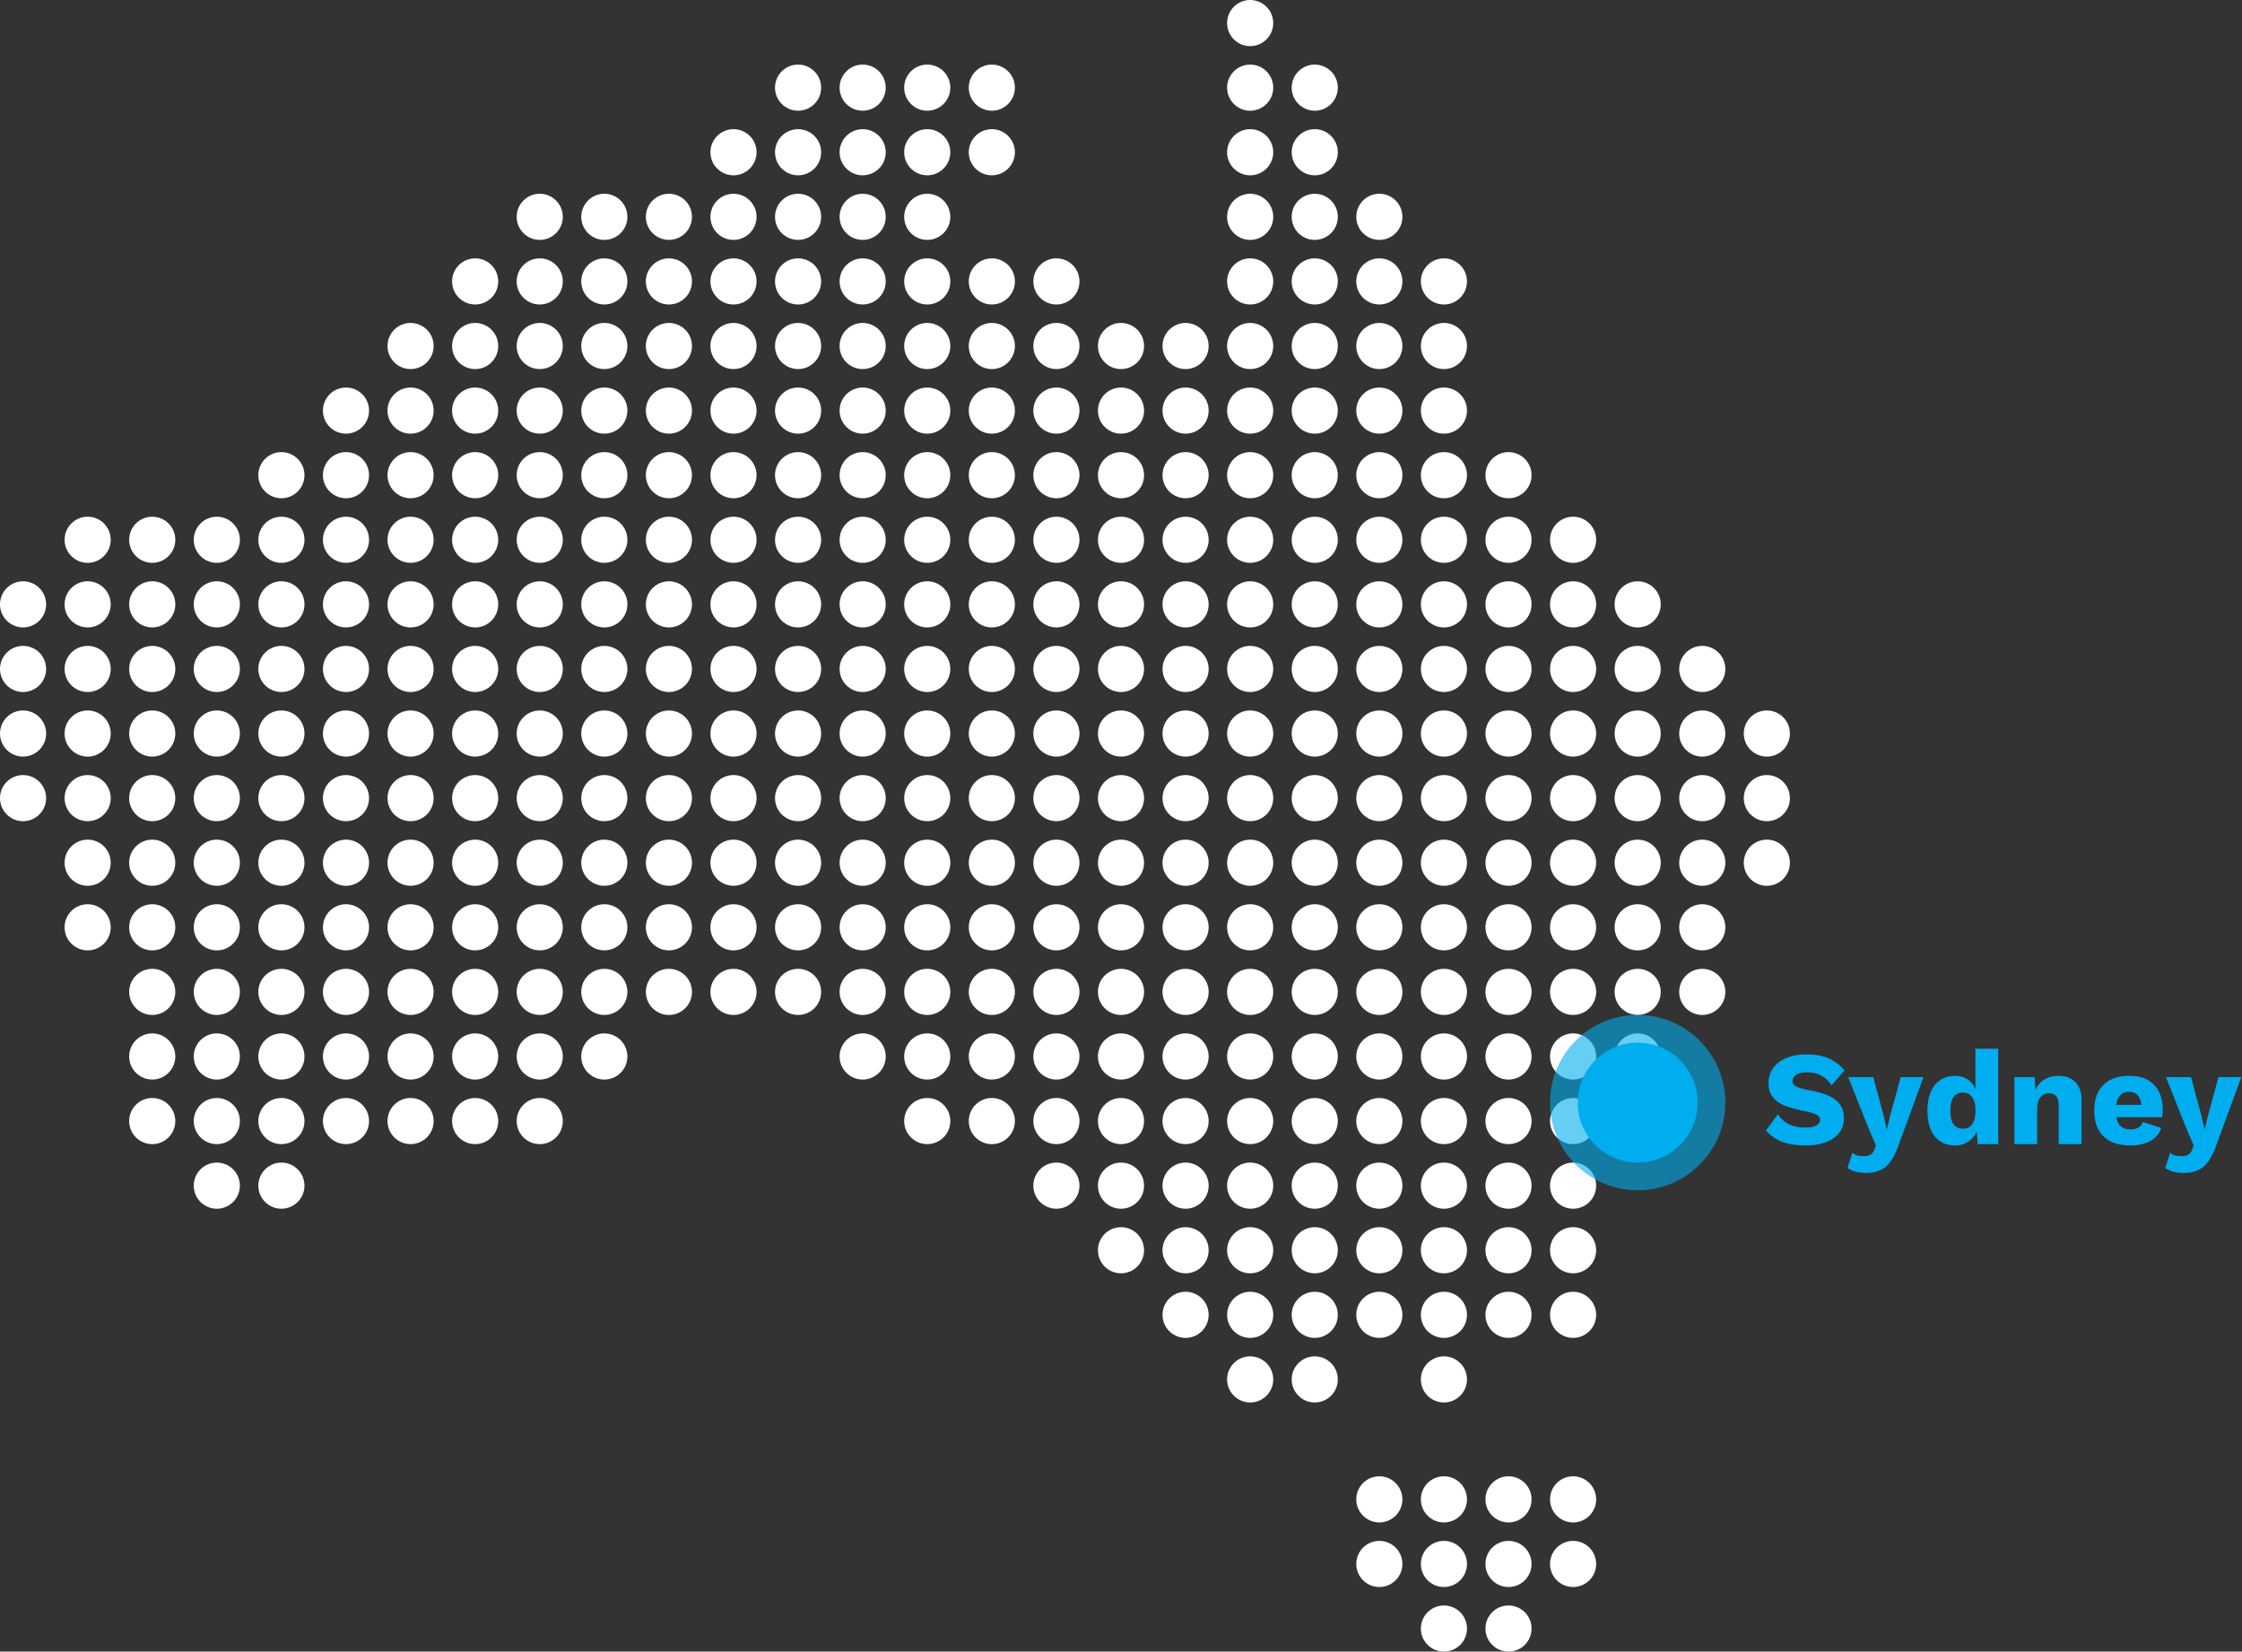 <svg width="243" height="179" viewBox="0 0 243 179" fill="none" xmlns="http://www.w3.org/2000/svg">
<rect x="0" y="0" width="243" height="179" fill="#333333" stroke="none"/>
<circle cx="135.5" cy="2.5" r="2.5" fill="white"/>
<circle cx="135.5" cy="9.5" r="2.5" fill="white"/>
<circle cx="135.5" cy="16.5" r="2.5" fill="white"/>
<circle cx="135.5" cy="23.5" r="2.5" fill="white"/>
<circle cx="135.5" cy="30.5" r="2.5" fill="white"/>
<circle cx="135.5" cy="37.5" r="2.5" fill="white"/>
<circle cx="135.5" cy="44.5" r="2.5" fill="white"/>
<circle cx="135.5" cy="51.5" r="2.5" fill="white"/>
<circle cx="135.5" cy="58.5" r="2.5" fill="white"/>
<circle cx="135.5" cy="65.5" r="2.5" fill="white"/>
<circle cx="135.5" cy="72.5" r="2.5" fill="white"/>
<circle cx="135.5" cy="79.5" r="2.5" fill="white"/>
<circle cx="135.5" cy="86.5" r="2.5" fill="white"/>
<circle cx="135.5" cy="93.5" r="2.5" fill="white"/>
<circle cx="135.5" cy="100.5" r="2.5" fill="white"/>
<circle cx="135.5" cy="107.5" r="2.5" fill="white"/>
<circle cx="135.5" cy="114.5" r="2.5" fill="white"/>
<circle cx="135.5" cy="121.5" r="2.5" fill="white"/>
<circle cx="135.5" cy="128.5" r="2.5" fill="white"/>
<circle cx="135.5" cy="135.5" r="2.5" fill="white"/>
<circle cx="135.5" cy="142.5" r="2.5" fill="white"/>
<circle cx="135.5" cy="149.5" r="2.5" fill="white"/>
<circle cx="128.5" cy="37.5" r="2.5" fill="white"/>
<circle cx="128.5" cy="44.5" r="2.5" fill="white"/>
<circle cx="128.5" cy="51.5" r="2.5" fill="white"/>
<circle cx="128.5" cy="58.5" r="2.5" fill="white"/>
<circle cx="128.5" cy="65.5" r="2.5" fill="white"/>
<circle cx="128.5" cy="72.5" r="2.5" fill="white"/>
<circle cx="128.5" cy="79.5" r="2.5" fill="white"/>
<circle cx="128.5" cy="86.5" r="2.5" fill="white"/>
<circle cx="128.5" cy="93.5" r="2.5" fill="white"/>
<circle cx="128.5" cy="100.5" r="2.5" fill="white"/>
<circle cx="128.5" cy="107.5" r="2.5" fill="white"/>
<circle cx="128.5" cy="114.5" r="2.5" fill="white"/>
<circle cx="128.5" cy="121.5" r="2.5" fill="white"/>
<circle cx="128.5" cy="128.5" r="2.5" fill="white"/>
<circle cx="128.5" cy="135.5" r="2.5" fill="white"/>
<circle cx="128.5" cy="142.5" r="2.5" fill="white"/>
<circle cx="121.5" cy="37.5" r="2.5" fill="white"/>
<circle cx="121.5" cy="44.5" r="2.5" fill="white"/>
<circle cx="121.5" cy="51.5" r="2.5" fill="white"/>
<circle cx="121.5" cy="58.5" r="2.5" fill="white"/>
<circle cx="121.5" cy="65.5" r="2.5" fill="white"/>
<circle cx="121.5" cy="72.5" r="2.5" fill="white"/>
<circle cx="121.5" cy="79.5" r="2.5" fill="white"/>
<circle cx="121.5" cy="86.5" r="2.5" fill="white"/>
<circle cx="121.5" cy="93.5" r="2.5" fill="white"/>
<circle cx="121.5" cy="100.5" r="2.5" fill="white"/>
<circle cx="121.5" cy="107.5" r="2.5" fill="white"/>
<circle cx="121.5" cy="114.5" r="2.5" fill="white"/>
<circle cx="121.5" cy="121.5" r="2.5" fill="white"/>
<circle cx="121.5" cy="128.5" r="2.5" fill="white"/>
<circle cx="121.5" cy="135.5" r="2.5" fill="white"/>
<circle cx="114.5" cy="30.5" r="2.5" fill="white"/>
<circle cx="114.5" cy="37.5" r="2.5" fill="white"/>
<circle cx="114.5" cy="44.5" r="2.5" fill="white"/>
<circle cx="114.5" cy="51.5" r="2.5" fill="white"/>
<circle cx="114.5" cy="58.5" r="2.5" fill="white"/>
<circle cx="114.5" cy="65.5" r="2.5" fill="white"/>
<circle cx="114.5" cy="72.5" r="2.5" fill="white"/>
<circle cx="114.5" cy="79.5" r="2.5" fill="white"/>
<circle cx="114.5" cy="86.5" r="2.5" fill="white"/>
<circle cx="114.5" cy="93.5" r="2.5" fill="white"/>
<circle cx="114.5" cy="100.5" r="2.5" fill="white"/>
<circle cx="114.5" cy="107.5" r="2.5" fill="white"/>
<circle cx="114.5" cy="114.5" r="2.5" fill="white"/>
<circle cx="114.5" cy="121.5" r="2.5" fill="white"/>
<circle cx="114.5" cy="128.5" r="2.5" fill="white"/>
<circle cx="107.5" cy="9.5" r="2.5" fill="white"/>
<circle cx="107.5" cy="16.5" r="2.5" fill="white"/>
<circle cx="107.5" cy="30.5" r="2.5" fill="white"/>
<circle cx="107.5" cy="37.5" r="2.5" fill="white"/>
<circle cx="107.5" cy="44.5" r="2.5" fill="white"/>
<circle cx="107.5" cy="51.5" r="2.5" fill="white"/>
<circle cx="107.5" cy="58.5" r="2.5" fill="white"/>
<circle cx="107.5" cy="65.5" r="2.5" fill="white"/>
<circle cx="107.5" cy="72.5" r="2.5" fill="white"/>
<circle cx="107.5" cy="79.5" r="2.5" fill="white"/>
<circle cx="107.5" cy="86.5" r="2.5" fill="white"/>
<circle cx="107.5" cy="93.5" r="2.5" fill="white"/>
<circle cx="107.5" cy="100.5" r="2.5" fill="white"/>
<circle cx="107.5" cy="107.5" r="2.5" fill="white"/>
<circle cx="107.5" cy="114.5" r="2.5" fill="white"/>
<circle cx="107.5" cy="121.5" r="2.5" fill="white"/>
<circle cx="100.5" cy="9.5" r="2.5" fill="white"/>
<circle cx="100.5" cy="16.5" r="2.5" fill="white"/>
<circle cx="100.5" cy="23.5" r="2.5" fill="white"/>
<circle cx="100.5" cy="30.5" r="2.5" fill="white"/>
<circle cx="100.5" cy="37.5" r="2.5" fill="white"/>
<circle cx="100.5" cy="44.5" r="2.5" fill="white"/>
<circle cx="100.5" cy="51.5" r="2.5" fill="white"/>
<circle cx="100.5" cy="58.5" r="2.5" fill="white"/>
<circle cx="100.5" cy="65.5" r="2.5" fill="white"/>
<circle cx="100.5" cy="72.5" r="2.5" fill="white"/>
<circle cx="100.5" cy="79.5" r="2.5" fill="white"/>
<circle cx="100.5" cy="86.5" r="2.5" fill="white"/>
<circle cx="100.5" cy="93.5" r="2.5" fill="white"/>
<circle cx="100.5" cy="100.5" r="2.5" fill="white"/>
<circle cx="100.5" cy="107.5" r="2.5" fill="white"/>
<circle cx="100.5" cy="114.5" r="2.5" fill="white"/>
<circle cx="100.5" cy="121.5" r="2.5" fill="white"/>
<circle cx="93.5" cy="9.5" r="2.5" fill="white"/>
<circle cx="93.5" cy="16.5" r="2.5" fill="white"/>
<circle cx="93.5" cy="23.5" r="2.5" fill="white"/>
<circle cx="93.5" cy="30.5" r="2.5" fill="white"/>
<circle cx="93.5" cy="37.5" r="2.5" fill="white"/>
<circle cx="93.5" cy="44.5" r="2.5" fill="white"/>
<circle cx="93.5" cy="51.5" r="2.5" fill="white"/>
<circle cx="93.5" cy="58.5" r="2.5" fill="white"/>
<circle cx="93.5" cy="65.5" r="2.5" fill="white"/>
<circle cx="93.5" cy="72.5" r="2.5" fill="white"/>
<circle cx="93.5" cy="79.5" r="2.5" fill="white"/>
<circle cx="93.5" cy="86.5" r="2.5" fill="white"/>
<circle cx="93.5" cy="93.5" r="2.5" fill="white"/>
<circle cx="93.5" cy="100.5" r="2.5" fill="white"/>
<circle cx="93.5" cy="107.5" r="2.5" fill="white"/>
<circle cx="93.5" cy="114.5" r="2.5" fill="white"/>
<circle cx="86.5" cy="9.5" r="2.5" fill="white"/>
<circle cx="86.5" cy="16.5" r="2.5" fill="white"/>
<circle cx="86.5" cy="23.5" r="2.5" fill="white"/>
<circle cx="86.5" cy="30.5" r="2.5" fill="white"/>
<circle cx="86.5" cy="37.5" r="2.5" fill="white"/>
<circle cx="86.5" cy="44.5" r="2.5" fill="white"/>
<circle cx="86.5" cy="51.5" r="2.5" fill="white"/>
<circle cx="86.5" cy="58.5" r="2.5" fill="white"/>
<circle cx="86.5" cy="65.5" r="2.5" fill="white"/>
<circle cx="86.5" cy="72.5" r="2.5" fill="white"/>
<circle cx="86.5" cy="79.5" r="2.5" fill="white"/>
<circle cx="86.5" cy="86.5" r="2.5" fill="white"/>
<circle cx="86.5" cy="93.5" r="2.5" fill="white"/>
<circle cx="86.5" cy="100.5" r="2.5" fill="white"/>
<circle cx="86.5" cy="107.5" r="2.5" fill="white"/>
<circle cx="79.5" cy="16.5" r="2.5" fill="white"/>
<circle cx="79.5" cy="23.5" r="2.5" fill="white"/>
<circle cx="79.5" cy="30.5" r="2.5" fill="white"/>
<circle cx="79.5" cy="37.5" r="2.5" fill="white"/>
<circle cx="79.5" cy="44.5" r="2.5" fill="white"/>
<circle cx="79.5" cy="51.5" r="2.5" fill="white"/>
<circle cx="79.5" cy="58.5" r="2.5" fill="white"/>
<circle cx="79.5" cy="65.5" r="2.5" fill="white"/>
<circle cx="79.5" cy="72.5" r="2.5" fill="white"/>
<circle cx="79.5" cy="79.5" r="2.5" fill="white"/>
<circle cx="79.5" cy="86.5" r="2.5" fill="white"/>
<circle cx="79.5" cy="93.5" r="2.5" fill="white"/>
<circle cx="79.5" cy="100.5" r="2.5" fill="white"/>
<circle cx="79.5" cy="107.5" r="2.5" fill="white"/>
<circle cx="72.5" cy="23.5" r="2.5" fill="white"/>
<circle cx="72.5" cy="30.5" r="2.5" fill="white"/>
<circle cx="72.5" cy="37.5" r="2.5" fill="white"/>
<circle cx="72.5" cy="44.5" r="2.5" fill="white"/>
<circle cx="72.5" cy="51.5" r="2.5" fill="white"/>
<circle cx="72.5" cy="58.5" r="2.5" fill="white"/>
<circle cx="72.5" cy="65.5" r="2.5" fill="white"/>
<circle cx="72.5" cy="72.5" r="2.5" fill="white"/>
<circle cx="72.5" cy="79.5" r="2.5" fill="white"/>
<circle cx="72.5" cy="86.5" r="2.5" fill="white"/>
<circle cx="72.5" cy="93.5" r="2.5" fill="white"/>
<circle cx="72.5" cy="100.5" r="2.5" fill="white"/>
<circle cx="72.5" cy="107.5" r="2.5" fill="white"/>
<circle cx="65.5" cy="23.5" r="2.5" fill="white"/>
<circle cx="65.5" cy="30.5" r="2.5" fill="white"/>
<circle cx="65.5" cy="37.5" r="2.5" fill="white"/>
<circle cx="65.5" cy="44.5" r="2.5" fill="white"/>
<circle cx="65.5" cy="51.5" r="2.5" fill="white"/>
<circle cx="65.5" cy="58.5" r="2.5" fill="white"/>
<circle cx="65.5" cy="65.5" r="2.5" fill="white"/>
<circle cx="65.5" cy="72.5" r="2.5" fill="white"/>
<circle cx="65.5" cy="79.5" r="2.5" fill="white"/>
<circle cx="65.5" cy="86.5" r="2.5" fill="white"/>
<circle cx="65.5" cy="93.5" r="2.5" fill="white"/>
<circle cx="65.5" cy="100.5" r="2.5" fill="white"/>
<circle cx="65.5" cy="107.5" r="2.5" fill="white"/>
<circle cx="65.5" cy="114.5" r="2.5" fill="white"/>
<circle cx="58.5" cy="23.5" r="2.5" fill="white"/>
<circle cx="58.5" cy="30.5" r="2.5" fill="white"/>
<circle cx="58.5" cy="37.5" r="2.5" fill="white"/>
<circle cx="58.5" cy="44.5" r="2.5" fill="white"/>
<circle cx="58.5" cy="51.5" r="2.5" fill="white"/>
<circle cx="58.5" cy="58.5" r="2.5" fill="white"/>
<circle cx="58.5" cy="65.5" r="2.5" fill="white"/>
<circle cx="58.5" cy="72.5" r="2.5" fill="white"/>
<circle cx="58.5" cy="79.5" r="2.5" fill="white"/>
<circle cx="58.5" cy="86.5" r="2.5" fill="white"/>
<circle cx="58.5" cy="93.5" r="2.5" fill="white"/>
<circle cx="58.5" cy="100.5" r="2.5" fill="white"/>
<circle cx="58.5" cy="107.5" r="2.5" fill="white"/>
<circle cx="58.5" cy="114.5" r="2.5" fill="white"/>
<circle cx="58.5" cy="121.5" r="2.5" fill="white"/>
<circle cx="51.5" cy="30.5" r="2.5" fill="white"/>
<circle cx="51.5" cy="37.5" r="2.5" fill="white"/>
<circle cx="51.5" cy="44.5" r="2.5" fill="white"/>
<circle cx="51.5" cy="51.5" r="2.5" fill="white"/>
<circle cx="51.5" cy="58.5" r="2.5" fill="white"/>
<circle cx="51.5" cy="65.5" r="2.5" fill="white"/>
<circle cx="51.5" cy="72.5" r="2.5" fill="white"/>
<circle cx="51.5" cy="79.5" r="2.5" fill="white"/>
<circle cx="51.5" cy="86.5" r="2.5" fill="white"/>
<circle cx="51.5" cy="93.5" r="2.5" fill="white"/>
<circle cx="51.5" cy="100.5" r="2.5" fill="white"/>
<circle cx="51.5" cy="107.5" r="2.5" fill="white"/>
<circle cx="51.5" cy="114.5" r="2.5" fill="white"/>
<circle cx="51.5" cy="121.5" r="2.5" fill="white"/>
<circle cx="44.5" cy="37.5" r="2.5" fill="white"/>
<circle cx="44.5" cy="44.5" r="2.5" fill="white"/>
<circle cx="44.5" cy="51.5" r="2.5" fill="white"/>
<circle cx="44.5" cy="58.5" r="2.5" fill="white"/>
<circle cx="44.5" cy="65.5" r="2.5" fill="white"/>
<circle cx="44.5" cy="72.5" r="2.5" fill="white"/>
<circle cx="44.5" cy="79.5" r="2.5" fill="white"/>
<circle cx="44.5" cy="86.5" r="2.5" fill="white"/>
<circle cx="44.5" cy="93.5" r="2.5" fill="white"/>
<circle cx="44.5" cy="100.5" r="2.5" fill="white"/>
<circle cx="44.5" cy="107.5" r="2.5" fill="white"/>
<circle cx="44.5" cy="114.5" r="2.5" fill="white"/>
<circle cx="44.5" cy="121.5" r="2.5" fill="white"/>
<circle cx="37.5" cy="44.5" r="2.5" fill="white"/>
<circle cx="37.5" cy="51.5" r="2.5" fill="white"/>
<circle cx="37.5" cy="58.5" r="2.5" fill="white"/>
<circle cx="37.5" cy="65.5" r="2.5" fill="white"/>
<circle cx="37.5" cy="72.5" r="2.5" fill="white"/>
<circle cx="37.5" cy="79.5" r="2.5" fill="white"/>
<circle cx="37.5" cy="86.5" r="2.5" fill="white"/>
<circle cx="37.5" cy="93.5" r="2.5" fill="white"/>
<circle cx="37.5" cy="100.5" r="2.5" fill="white"/>
<circle cx="37.5" cy="107.5" r="2.5" fill="white"/>
<circle cx="37.5" cy="114.5" r="2.5" fill="white"/>
<circle cx="37.5" cy="121.5" r="2.5" fill="white"/>
<circle cx="30.5" cy="51.5" r="2.5" fill="white"/>
<circle cx="30.5" cy="58.5" r="2.5" fill="white"/>
<circle cx="30.5" cy="65.5" r="2.5" fill="white"/>
<circle cx="30.5" cy="72.5" r="2.5" fill="white"/>
<circle cx="30.5" cy="79.5" r="2.5" fill="white"/>
<circle cx="30.5" cy="86.5" r="2.5" fill="white"/>
<circle cx="30.5" cy="93.5" r="2.5" fill="white"/>
<circle cx="30.5" cy="100.5" r="2.5" fill="white"/>
<circle cx="30.5" cy="107.5" r="2.5" fill="white"/>
<circle cx="30.5" cy="114.5" r="2.5" fill="white"/>
<circle cx="30.5" cy="121.5" r="2.5" fill="white"/>
<circle cx="30.5" cy="128.5" r="2.5" fill="white"/>
<circle cx="23.5" cy="58.5" r="2.5" fill="white"/>
<circle cx="23.5" cy="65.5" r="2.5" fill="white"/>
<circle cx="23.5" cy="72.5" r="2.5" fill="white"/>
<circle cx="23.5" cy="79.5" r="2.5" fill="white"/>
<circle cx="23.5" cy="86.5" r="2.5" fill="white"/>
<circle cx="23.5" cy="93.5" r="2.5" fill="white"/>
<circle cx="23.5" cy="100.5" r="2.5" fill="white"/>
<circle cx="23.5" cy="107.5" r="2.5" fill="white"/>
<circle cx="23.5" cy="114.5" r="2.5" fill="white"/>
<circle cx="23.5" cy="121.5" r="2.5" fill="white"/>
<circle cx="23.5" cy="128.5" r="2.5" fill="white"/>
<circle cx="16.5" cy="58.5" r="2.5" fill="white"/>
<circle cx="16.5" cy="65.5" r="2.5" fill="white"/>
<circle cx="16.5" cy="72.5" r="2.5" fill="white"/>
<circle cx="16.5" cy="79.5" r="2.5" fill="white"/>
<circle cx="16.5" cy="86.5" r="2.5" fill="white"/>
<circle cx="16.5" cy="93.5" r="2.5" fill="white"/>
<circle cx="16.5" cy="100.5" r="2.5" fill="white"/>
<circle cx="16.5" cy="107.5" r="2.5" fill="white"/>
<circle cx="16.5" cy="114.5" r="2.5" fill="white"/>
<circle cx="16.5" cy="121.5" r="2.5" fill="white"/>
<circle cx="9.5" cy="58.5" r="2.5" fill="white"/>
<circle cx="9.5" cy="65.5" r="2.5" fill="white"/>
<circle cx="9.5" cy="72.5" r="2.5" fill="white"/>
<circle cx="9.5" cy="79.5" r="2.5" fill="white"/>
<circle cx="9.5" cy="86.5" r="2.5" fill="white"/>
<circle cx="9.5" cy="93.5" r="2.5" fill="white"/>
<circle cx="9.5" cy="100.5" r="2.5" fill="white"/>
<circle cx="2.5" cy="65.5" r="2.5" fill="white"/>
<circle cx="2.5" cy="72.5" r="2.5" fill="white"/>
<circle cx="2.5" cy="79.5" r="2.5" fill="white"/>
<circle cx="2.5" cy="86.5" r="2.5" fill="white"/>
<circle cx="142.5" cy="9.5" r="2.5" fill="white"/>
<circle cx="142.5" cy="16.5" r="2.5" fill="white"/>
<circle cx="142.5" cy="23.5" r="2.5" fill="white"/>
<circle cx="142.5" cy="30.5" r="2.5" fill="white"/>
<circle cx="142.5" cy="37.5" r="2.5" fill="white"/>
<circle cx="142.5" cy="44.5" r="2.5" fill="white"/>
<circle cx="142.5" cy="51.5" r="2.5" fill="white"/>
<circle cx="142.5" cy="58.5" r="2.5" fill="white"/>
<circle cx="142.5" cy="65.5" r="2.5" fill="white"/>
<circle cx="142.5" cy="72.5" r="2.5" fill="white"/>
<circle cx="142.5" cy="79.5" r="2.5" fill="white"/>
<circle cx="142.5" cy="86.5" r="2.5" fill="white"/>
<circle cx="142.5" cy="93.5" r="2.5" fill="white"/>
<circle cx="142.5" cy="100.5" r="2.5" fill="white"/>
<circle cx="142.5" cy="107.5" r="2.5" fill="white"/>
<circle cx="142.5" cy="114.5" r="2.5" fill="white"/>
<circle cx="142.5" cy="121.5" r="2.5" fill="white"/>
<circle cx="142.5" cy="128.5" r="2.5" fill="white"/>
<circle cx="142.5" cy="135.5" r="2.5" fill="white"/>
<circle cx="142.5" cy="142.5" r="2.5" fill="white"/>
<circle cx="142.5" cy="149.5" r="2.5" fill="white"/>
<circle cx="149.5" cy="23.5" r="2.5" fill="white"/>
<circle cx="149.5" cy="30.5" r="2.5" fill="white"/>
<circle cx="149.5" cy="37.5" r="2.5" fill="white"/>
<circle cx="149.5" cy="44.5" r="2.5" fill="white"/>
<circle cx="149.5" cy="51.5" r="2.5" fill="white"/>
<circle cx="149.5" cy="58.5" r="2.5" fill="white"/>
<circle cx="149.5" cy="65.5" r="2.5" fill="white"/>
<circle cx="149.5" cy="72.5" r="2.5" fill="white"/>
<circle cx="149.5" cy="79.5" r="2.5" fill="white"/>
<circle cx="149.5" cy="86.5" r="2.5" fill="white"/>
<circle cx="149.5" cy="93.5" r="2.5" fill="white"/>
<circle cx="149.5" cy="100.5" r="2.5" fill="white"/>
<circle cx="149.5" cy="107.5" r="2.5" fill="white"/>
<circle cx="149.5" cy="114.5" r="2.5" fill="white"/>
<circle cx="149.5" cy="121.5" r="2.5" fill="white"/>
<circle cx="149.5" cy="128.5" r="2.5" fill="white"/>
<circle cx="149.5" cy="135.5" r="2.5" fill="white"/>
<circle cx="149.5" cy="142.5" r="2.5" fill="white"/>
<circle cx="149.5" cy="162.5" r="2.5" fill="white"/>
<circle cx="149.5" cy="169.5" r="2.5" fill="white"/>
<circle cx="156.5" cy="30.5" r="2.5" fill="white"/>
<circle cx="156.5" cy="37.5" r="2.5" fill="white"/>
<circle cx="156.5" cy="44.5" r="2.5" fill="white"/>
<circle cx="156.5" cy="51.5" r="2.5" fill="white"/>
<circle cx="156.5" cy="58.5" r="2.5" fill="white"/>
<circle cx="156.5" cy="65.5" r="2.5" fill="white"/>
<circle cx="156.5" cy="72.5" r="2.5" fill="white"/>
<circle cx="156.5" cy="79.5" r="2.5" fill="white"/>
<circle cx="156.5" cy="86.5" r="2.5" fill="white"/>
<circle cx="156.5" cy="93.5" r="2.5" fill="white"/>
<circle cx="156.5" cy="100.5" r="2.5" fill="white"/>
<circle cx="156.5" cy="107.5" r="2.5" fill="white"/>
<circle cx="156.5" cy="114.5" r="2.5" fill="white"/>
<circle cx="156.5" cy="121.5" r="2.5" fill="white"/>
<circle cx="156.5" cy="128.5" r="2.5" fill="white"/>
<circle cx="156.5" cy="135.5" r="2.5" fill="white"/>
<circle cx="156.5" cy="142.5" r="2.5" fill="white"/>
<circle cx="156.5" cy="149.5" r="2.5" fill="white"/>
<circle cx="156.5" cy="162.5" r="2.5" fill="white"/>
<circle cx="156.5" cy="169.5" r="2.5" fill="white"/>
<circle cx="156.5" cy="176.5" r="2.5" fill="white"/>
<circle cx="163.5" cy="51.5" r="2.5" fill="white"/>
<circle cx="163.5" cy="58.5" r="2.5" fill="white"/>
<circle cx="163.5" cy="65.5" r="2.5" fill="white"/>
<circle cx="163.5" cy="72.5" r="2.5" fill="white"/>
<circle cx="163.5" cy="79.5" r="2.5" fill="white"/>
<circle cx="163.5" cy="86.5" r="2.5" fill="white"/>
<circle cx="163.5" cy="93.5" r="2.5" fill="white"/>
<circle cx="163.5" cy="100.5" r="2.5" fill="white"/>
<circle cx="163.5" cy="107.5" r="2.5" fill="white"/>
<circle cx="163.5" cy="114.5" r="2.5" fill="white"/>
<circle cx="163.5" cy="121.5" r="2.5" fill="white"/>
<circle cx="163.5" cy="128.5" r="2.5" fill="white"/>
<circle cx="163.5" cy="135.5" r="2.5" fill="white"/>
<circle cx="163.5" cy="142.5" r="2.5" fill="white"/>
<circle cx="163.5" cy="162.5" r="2.5" fill="white"/>
<circle cx="163.5" cy="169.5" r="2.5" fill="white"/>
<circle cx="163.5" cy="176.5" r="2.5" fill="white"/>
<circle cx="170.5" cy="58.5" r="2.5" fill="white"/>
<circle cx="170.5" cy="65.5" r="2.5" fill="white"/>
<circle cx="170.5" cy="72.5" r="2.5" fill="white"/>
<circle cx="170.5" cy="79.5" r="2.5" fill="white"/>
<circle cx="170.5" cy="86.5" r="2.5" fill="white"/>
<circle cx="170.5" cy="93.5" r="2.5" fill="white"/>
<circle cx="170.5" cy="100.5" r="2.5" fill="white"/>
<circle cx="170.5" cy="107.5" r="2.5" fill="white"/>
<circle cx="170.5" cy="114.5" r="2.5" fill="white"/>
<circle cx="170.5" cy="121.5" r="2.5" fill="white"/>
<circle cx="170.5" cy="128.5" r="2.5" fill="white"/>
<circle cx="170.5" cy="135.5" r="2.5" fill="white"/>
<circle cx="170.5" cy="142.5" r="2.5" fill="white"/>
<circle cx="170.5" cy="162.5" r="2.5" fill="white"/>
<circle cx="170.5" cy="169.5" r="2.5" fill="white"/>
<circle cx="177.5" cy="65.5" r="2.5" fill="white"/>
<circle cx="177.5" cy="72.5" r="2.5" fill="white"/>
<circle cx="177.5" cy="79.5" r="2.5" fill="white"/>
<circle cx="177.5" cy="86.5" r="2.5" fill="white"/>
<circle cx="177.5" cy="93.5" r="2.5" fill="white"/>
<circle cx="177.5" cy="100.5" r="2.5" fill="white"/>
<circle cx="177.5" cy="107.5" r="2.5" fill="white"/>
<circle cx="177.5" cy="114.5" r="2.5" fill="white"/>
<circle cx="177.5" cy="119.5" r="9.5" fill="#00ADEF" fill-opacity="0.6"/>
<circle cx="177.5" cy="119.5" r="6.5" fill="#00ADEF"/>
<circle cx="184.5" cy="72.5" r="2.5" fill="white"/>
<circle cx="184.5" cy="79.5" r="2.5" fill="white"/>
<circle cx="184.5" cy="86.5" r="2.5" fill="white"/>
<circle cx="184.5" cy="93.5" r="2.5" fill="white"/>
<circle cx="184.5" cy="100.5" r="2.5" fill="white"/>
<circle cx="184.5" cy="107.5" r="2.5" fill="white"/>
<circle cx="191.5" cy="79.5" r="2.5" fill="white"/>
<circle cx="191.5" cy="86.5" r="2.5" fill="white"/>
<circle cx="191.5" cy="93.5" r="2.5" fill="white"/>
<path d="M195.806 114.272C196.716 114.272 197.49 114.407 198.129 114.678C198.778 114.949 199.378 115.39 199.929 115.999L198.521 117.626C198.202 117.142 197.824 116.788 197.388 116.566C196.963 116.333 196.45 116.217 195.849 116.217C195.346 116.217 194.959 116.304 194.688 116.479C194.417 116.653 194.281 116.885 194.281 117.176C194.281 117.418 194.422 117.616 194.702 117.771C194.993 117.916 195.482 118.052 196.169 118.177C197.495 118.419 198.439 118.773 199 119.237C199.571 119.702 199.857 120.355 199.857 121.198C199.857 121.807 199.683 122.335 199.334 122.78C198.986 123.226 198.502 123.564 197.882 123.797C197.272 124.029 196.58 124.145 195.806 124.145C194.722 124.145 193.841 124.015 193.163 123.753C192.486 123.482 191.9 123.071 191.406 122.519L192.684 120.777C193.062 121.299 193.487 121.667 193.962 121.88C194.436 122.093 195.007 122.2 195.675 122.2C196.208 122.2 196.604 122.127 196.866 121.982C197.137 121.827 197.272 121.609 197.272 121.328C197.272 121.106 197.127 120.927 196.837 120.791C196.556 120.646 196.082 120.51 195.414 120.385C194.591 120.22 193.909 120.026 193.366 119.804C192.834 119.571 192.418 119.262 192.118 118.874C191.827 118.487 191.682 117.994 191.682 117.393C191.682 116.793 191.842 116.256 192.161 115.782C192.49 115.307 192.965 114.94 193.584 114.678C194.213 114.407 194.954 114.272 195.806 114.272Z" fill="#00ADEF"/>
<path d="M205.822 124C205.551 124.774 205.255 125.389 204.936 125.844C204.616 126.299 204.239 126.623 203.803 126.817C203.368 127.02 202.84 127.122 202.221 127.122C201.398 127.122 200.74 126.943 200.246 126.585L200.769 124.929C200.923 125.074 201.093 125.171 201.277 125.22C201.47 125.278 201.717 125.307 202.017 125.307C202.317 125.307 202.555 125.254 202.729 125.147C202.903 125.05 203.043 124.871 203.15 124.61L203.324 124.16L202.482 122.185L200.318 116.74H203.034L204.152 120.878L204.5 122.417L204.892 120.82L206.01 116.74H208.479L205.822 124Z" fill="#00ADEF"/>
<path d="M216.575 113.662V124H214.353L214.266 122.621C214.053 123.095 213.738 123.468 213.322 123.739C212.916 124.01 212.441 124.145 211.899 124.145C210.96 124.145 210.225 123.816 209.692 123.158C209.169 122.5 208.908 121.58 208.908 120.399C208.908 119.199 209.174 118.265 209.707 117.597C210.239 116.929 210.975 116.595 211.914 116.595C212.427 116.595 212.867 116.716 213.235 116.958C213.603 117.2 213.893 117.534 214.106 117.96V113.662H216.575ZM212.756 122.33C213.153 122.33 213.467 122.19 213.7 121.909C213.942 121.619 214.077 121.202 214.106 120.66V120.08C214.077 119.547 213.942 119.136 213.7 118.845C213.467 118.555 213.153 118.41 212.756 118.41C212.32 118.41 211.981 118.57 211.739 118.889C211.507 119.208 211.391 119.702 211.391 120.37C211.391 121.038 211.507 121.532 211.739 121.851C211.981 122.17 212.32 122.33 212.756 122.33Z" fill="#00ADEF"/>
<path d="M223.093 116.595C223.858 116.595 224.468 116.817 224.923 117.263C225.378 117.708 225.605 118.342 225.605 119.165V124H223.137V119.847C223.137 119.354 223.045 119.005 222.861 118.802C222.687 118.589 222.435 118.482 222.106 118.482C221.719 118.482 221.404 118.623 221.162 118.903C220.92 119.175 220.799 119.596 220.799 120.167V124H218.331V116.74H220.538L220.61 118.134C220.842 117.621 221.172 117.239 221.598 116.987C222.023 116.725 222.522 116.595 223.093 116.595Z" fill="#00ADEF"/>
<path d="M234.406 120.268C234.406 120.597 234.382 120.869 234.333 121.081H229.382C229.459 121.536 229.624 121.87 229.876 122.083C230.137 122.296 230.481 122.403 230.907 122.403C231.265 122.403 231.555 122.335 231.778 122.2C232.01 122.064 232.165 121.866 232.242 121.604L234.246 122.243C234.043 122.863 233.646 123.337 233.056 123.666C232.475 123.985 231.758 124.145 230.907 124.145C229.638 124.145 228.666 123.816 227.988 123.158C227.32 122.5 226.986 121.57 226.986 120.37C226.986 119.17 227.315 118.24 227.974 117.582C228.632 116.924 229.566 116.595 230.776 116.595C231.947 116.595 232.843 116.919 233.462 117.568C234.091 118.207 234.406 119.107 234.406 120.268ZM230.761 118.323C229.977 118.323 229.513 118.797 229.367 119.746H232.097C231.981 118.797 231.536 118.323 230.761 118.323Z" fill="#00ADEF"/>
<path d="M240.264 124C239.993 124.774 239.698 125.389 239.378 125.844C239.059 126.299 238.681 126.623 238.246 126.817C237.81 127.02 237.283 127.122 236.663 127.122C235.84 127.122 235.182 126.943 234.688 126.585L235.211 124.929C235.366 125.074 235.535 125.171 235.719 125.22C235.913 125.278 236.16 125.307 236.46 125.307C236.76 125.307 236.997 125.254 237.171 125.147C237.345 125.05 237.486 124.871 237.592 124.61L237.767 124.16L236.924 122.185L234.761 116.74H237.476L238.594 120.878L238.943 122.417L239.335 120.82L240.453 116.74H242.921L240.264 124Z" fill="#00ADEF"/>
</svg>

